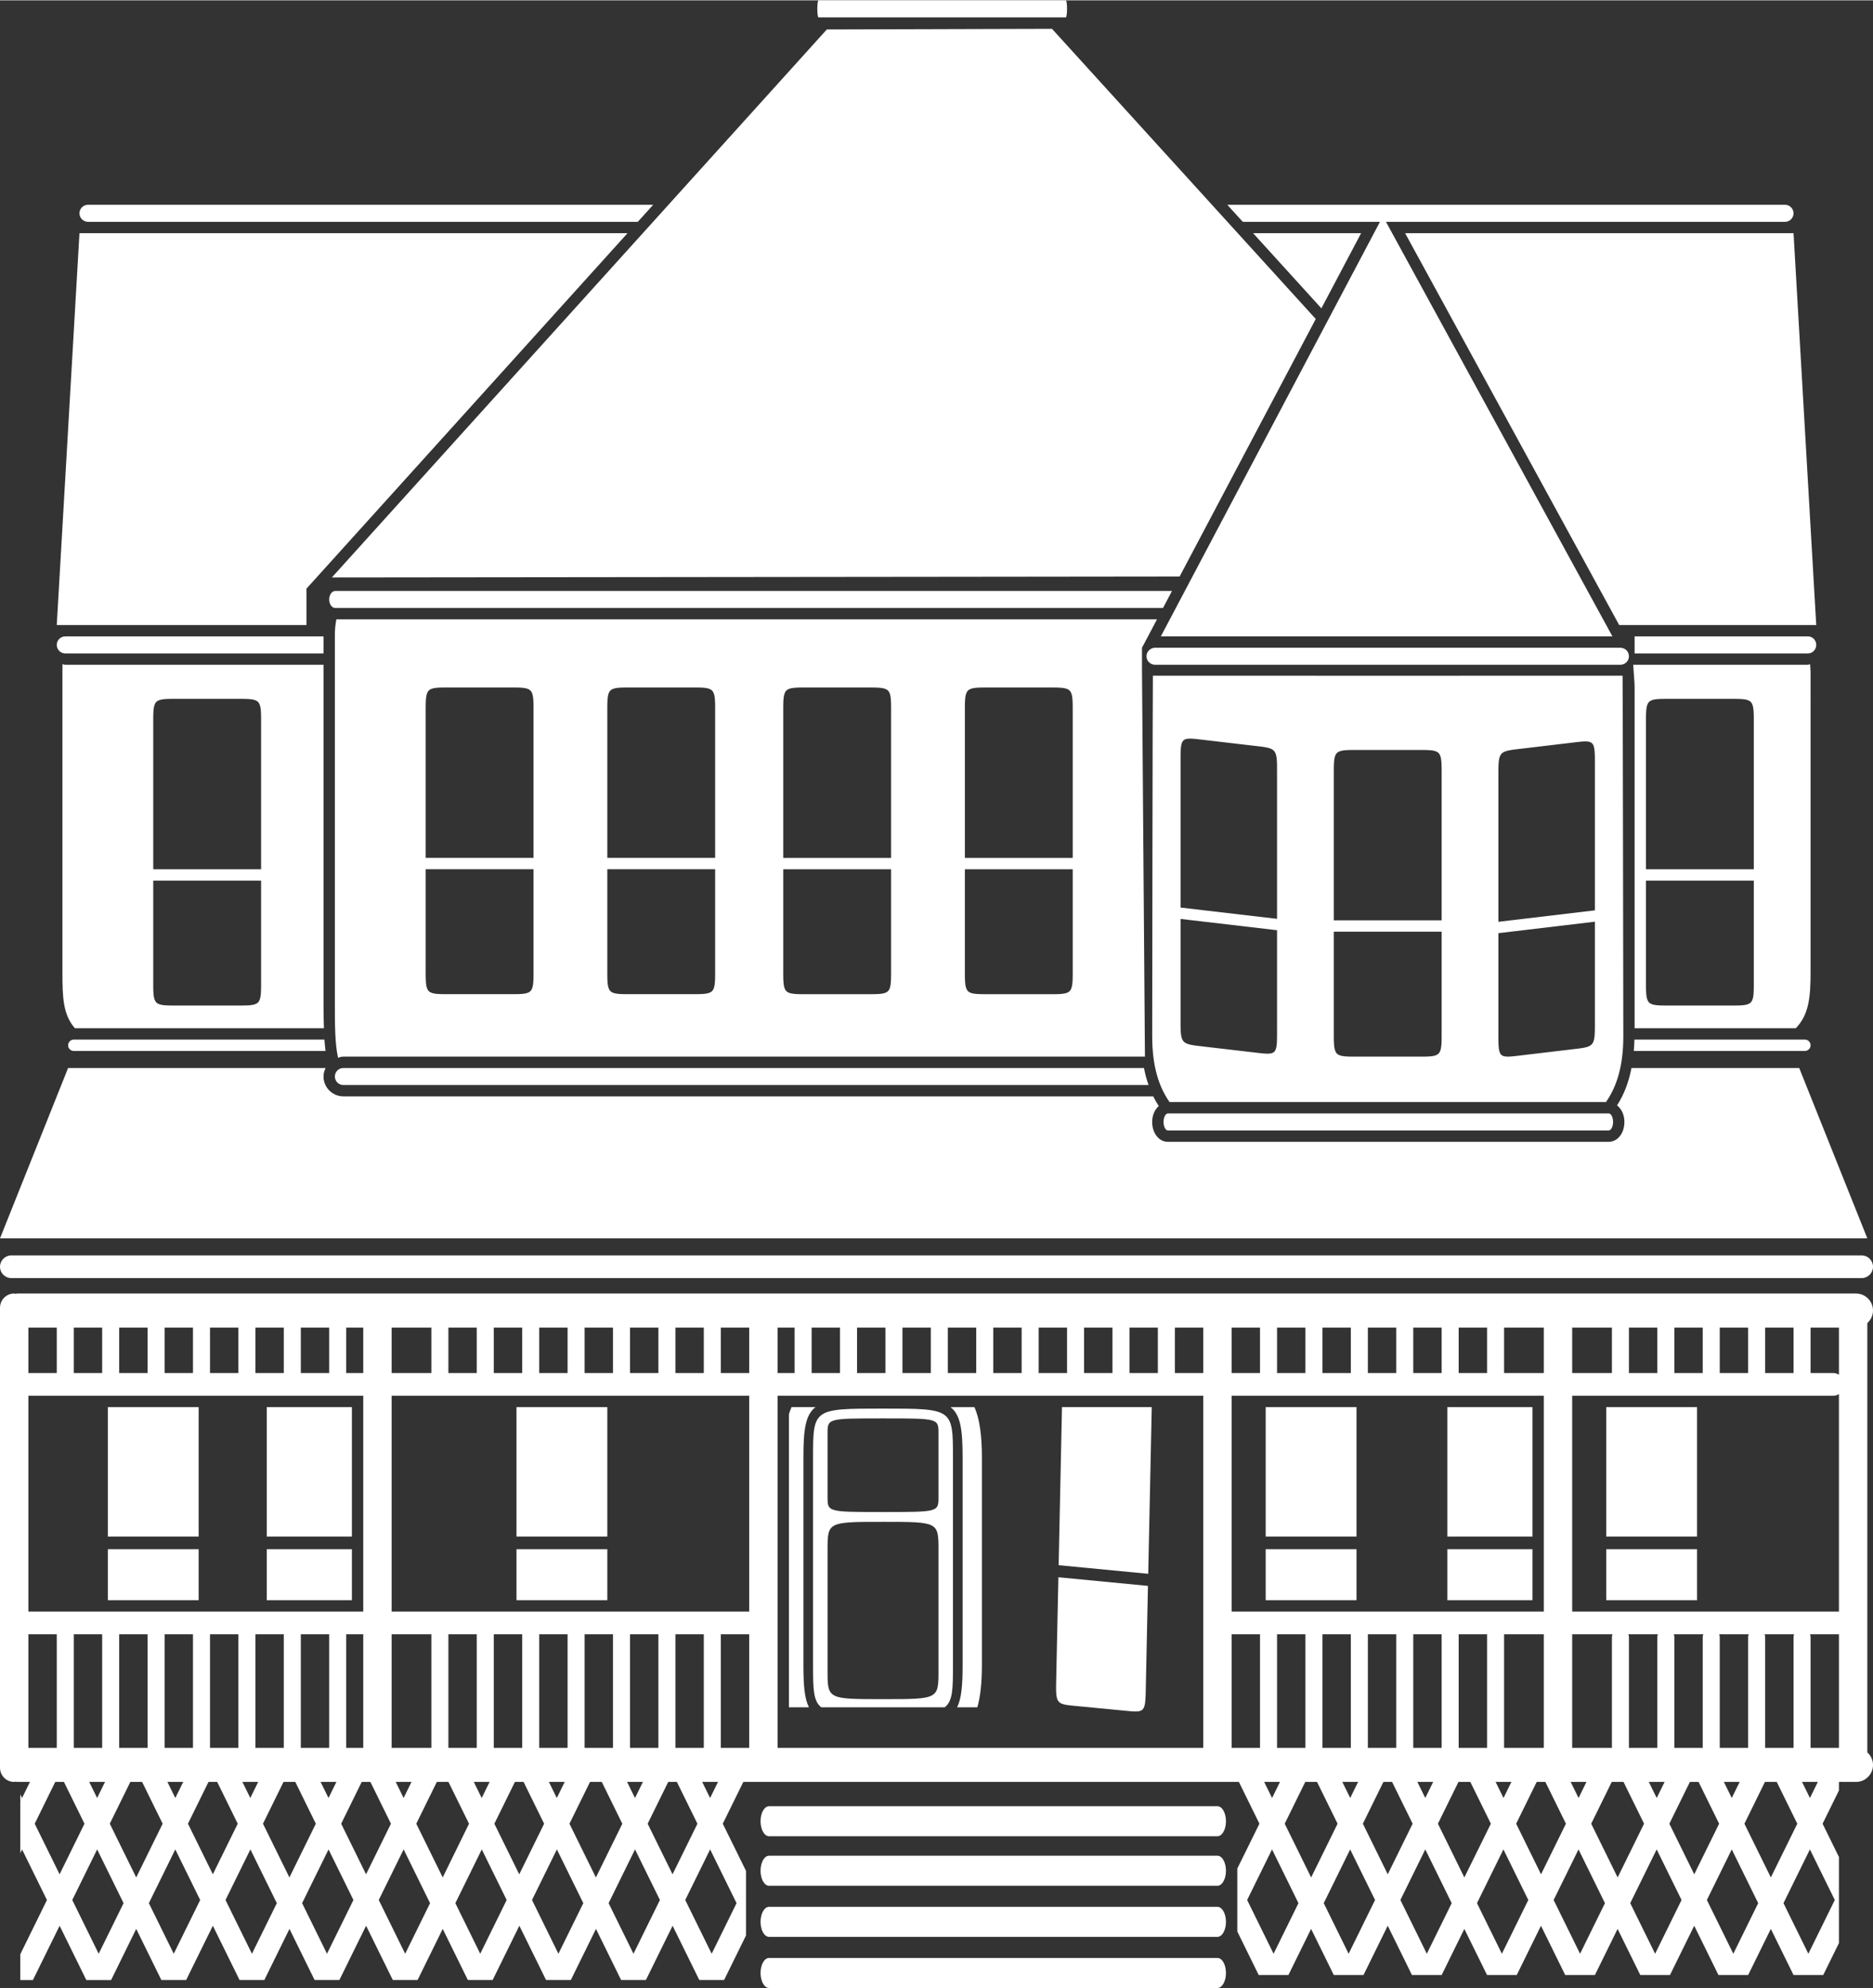 <svg xmlns="http://www.w3.org/2000/svg" xmlns:xlink="http://www.w3.org/1999/xlink" version="1.1" x="0px" y="0px" viewBox="0 0 82.5 87.5" enable-background="new 0 0 82.5 87.5" xml:space="preserve" aria-hidden="true" width="82px" height="87px" style="fill:url(#CerosGradient_id7c685129e);"><rect x="0" y="0" width="82.5" height="87.5" fill="#333333" stroke="none"/><defs><linearGradient class="cerosgradient" data-cerosgradient="true" id="CerosGradient_id7c685129e" gradientUnits="userSpaceOnUse" x1="50%" y1="100%" x2="50%" y2="0%"><stop offset="0%" stop-color="#FFFFFF"/><stop offset="100%" stop-color="#FFFFFF"/></linearGradient><linearGradient/></defs><g><polygon points="55.195,10.25 58.203,13.558 59.953,10.25  " style="fill:url(#CerosGradient_id7c685129e);"/><path d="M82.25,77.128V58.229c0.151-0.137,0.25-0.331,0.25-0.551c0-0.414-0.336-0.75-0.75-0.75h-81   c-0.022,0-0.041,0.011-0.063,0.013c-0.021-0.002-0.04-0.013-0.063-0.013C0.28,56.929,0,57.208,0,57.554v20.25   c0,0.345,0.28,0.625,0.625,0.625c0.022,0,0.041-0.01,0.063-0.013c0.021,0.002,0.04,0.013,0.063,0.013h81   c0.414,0,0.75-0.336,0.75-0.75C82.5,77.458,82.401,77.265,82.25,77.128z M54.25,71.929h1.25v5h-1.25V71.929z M56.25,71.929h1.25v5   h-1.25V71.929z M58.25,71.929h1.25v5h-1.25V71.929z M60.25,71.929h1.25v5h-1.25V71.929z M62.25,71.929h1.25v5h-1.25V71.929z    M64.25,71.929h1.25v5h-1.25V71.929z M66.25,71.929H68v5h-1.75V71.929z M69.25,71.929h1.775C71.011,71.968,71,72.009,71,72.054   v4.875h-1.75V71.929z M71.725,71.929h1.301C73.011,71.968,73,72.009,73,72.054v4.875h-1.25v-4.875   C71.75,72.009,71.739,71.968,71.725,71.929z M73.725,71.929h1.301C75.011,71.968,75,72.009,75,72.054v4.875h-1.25v-4.875   C73.75,72.009,73.739,71.968,73.725,71.929z M75.725,71.929h1.301C77.011,71.968,77,72.009,77,72.054v4.875h-1.25v-4.875   C75.75,72.009,75.739,71.968,75.725,71.929z M77.725,71.929h1.301C79.011,71.968,79,72.009,79,72.054v4.875h-1.25v-4.875   C77.75,72.009,77.739,71.968,77.725,71.929z M79.725,71.929H81v5h-1.25v-4.875C79.75,72.009,79.739,71.968,79.725,71.929z    M79.75,58.429H81v2.074c-0.072-0.043-0.152-0.074-0.242-0.074H79.75V58.429z M77.75,58.429H79v2h-1.25V58.429z M75.75,58.429H77v2   h-1.25V58.429z M73.75,58.429H75v2h-1.25V58.429z M71.75,58.429H73v2h-1.25V58.429z M69.25,58.429H71v2h-1.75V58.429z    M80.758,61.429c0.09,0,0.17-0.031,0.242-0.074v9.574H69.25v-9.5H80.758z M66.25,58.429H68v2h-1.75V58.429z M64.25,58.429h1.25v2   h-1.25V58.429z M62.25,58.429h1.25v2h-1.25V58.429z M60.25,58.429h1.25v2h-1.25V58.429z M58.25,58.429h1.25v2h-1.25V58.429z    M56.25,58.429h1.25v2h-1.25V58.429z M54.25,58.429h1.25v2h-1.25V58.429z M68,61.429v9.5H54.25v-9.5H68z M51.75,58.429H53v2h-1.25   V58.429z M49.75,58.429H51v2h-1.25V58.429z M47.75,58.429H49v2h-1.25V58.429z M45.75,58.429H47v2h-1.25V58.429z M43.75,58.429H45v2   h-1.25V58.429z M41.75,58.429H43v2h-1.25V58.429z M39.75,58.429H41v2h-1.25V58.429z M37.75,58.429H39v2h-1.25V58.429z    M35.75,58.429H37v2h-1.25V58.429z M34.25,58.429H35v2h-0.75V58.429z M53,61.429v15.5H34.25v-15.5H53z M1.25,71.929H2.5v5H1.25   V71.929z M3.25,71.929H4.5v5H3.25V71.929z M5.25,71.929H6.5v5H5.25V71.929z M7.25,71.929H8.5v5H7.25V71.929z M9.25,71.929h1.25v5   H9.25V71.929z M11.25,71.929h1.25v5h-1.25V71.929z M13.25,71.929h1.25v5h-1.25V71.929z M15.25,71.929H16v5h-0.75V71.929z    M17.25,71.929H19v5h-1.75V71.929z M19.75,71.929H21v5h-1.25V71.929z M21.75,71.929H23v5h-1.25V71.929z M23.75,71.929H25v5h-1.25   V71.929z M25.75,71.929H27v5h-1.25V71.929z M27.75,71.929H29v5h-1.25V71.929z M29.75,71.929H31v5h-1.25V71.929z M31.75,71.929H33v5   h-1.25V71.929z M31.75,58.429H33v2h-1.25V58.429z M29.75,58.429H31v2h-1.25V58.429z M27.75,58.429H29v2h-1.25V58.429z    M25.75,58.429H27v2h-1.25V58.429z M23.75,58.429H25v2h-1.25V58.429z M21.75,58.429H23v2h-1.25V58.429z M19.75,58.429H21v2h-1.25   V58.429z M17.25,58.429H19v2h-1.75V58.429z M33,61.429v9.5H17.25v-9.5H33z M15.25,58.429H16v2h-0.75V58.429z M13.25,58.429h1.25v2   h-1.25V58.429z M11.25,58.429h1.25v2h-1.25V58.429z M9.25,58.429h1.25v2H9.25V58.429z M7.25,58.429H8.5v2H7.25V58.429z    M5.25,58.429H6.5v2H5.25V58.429z M3.25,58.429H4.5v2H3.25V58.429z M1.25,58.429H2.5v2H1.25V58.429z M16,61.429v9.5H1.25v-9.5H16z" style="fill:url(#CerosGradient_id7c685129e);"/><path d="M54,80.159c0,0.365-0.168,0.661-0.375,0.661h-19.75c-0.207,0-0.375-0.296-0.375-0.661l0,0c0-0.365,0.168-0.661,0.375-0.661   h19.75C53.832,79.499,54,79.794,54,80.159L54,80.159z" style="fill:url(#CerosGradient_id7c685129e);"/><path d="M54,82.339C54,82.704,53.832,83,53.625,83h-19.75c-0.207,0-0.375-0.296-0.375-0.661l0,0c0-0.365,0.168-0.661,0.375-0.661   h19.75C53.832,81.679,54,81.975,54,82.339L54,82.339z" style="fill:url(#CerosGradient_id7c685129e);"/><path d="M54,84.589c0,0.365-0.168,0.661-0.375,0.661h-19.75c-0.207,0-0.375-0.296-0.375-0.661l0,0c0-0.365,0.168-0.661,0.375-0.661   h19.75C53.832,83.929,54,84.225,54,84.589L54,84.589z" style="fill:url(#CerosGradient_id7c685129e);"/><polygon points="0.893,78.976 0.893,79.297 0.972,79.136  " style="fill:url(#CerosGradient_id7c685129e);"/><path d="M31.836,80.269l0.919-1.868c0.072-0.146,0.059-0.306-0.01-0.441h-0.888l-0.579,1.177l-0.579-1.177h-0.888   c-0.068,0.135-0.082,0.295-0.01,0.441l0.919,1.868l-1.096,2.227l-1.096-2.227l0.919-1.868c0.072-0.146,0.059-0.306-0.01-0.441   h-0.888l-0.579,1.177l-0.579-1.177h-0.888c-0.068,0.135-0.082,0.295-0.01,0.441l0.919,1.868l-1.164,2.366l-1.164-2.366l0.919-1.868   c0.072-0.146,0.059-0.306-0.01-0.441h-0.888l-0.579,1.177l-0.579-1.177h-0.888c-0.068,0.135-0.082,0.295-0.01,0.441l0.919,1.868   l-1.096,2.227l-1.096-2.227l0.919-1.868c0.072-0.146,0.059-0.306-0.01-0.441h-0.888l-0.579,1.177l-0.579-1.177h-0.888   c-0.068,0.135-0.082,0.295-0.01,0.441l0.919,1.868L19.5,82.634l-1.164-2.366l0.919-1.868c0.072-0.146,0.059-0.306-0.01-0.441   h-0.888l-0.579,1.177l-0.579-1.177h-0.888c-0.068,0.135-0.082,0.295-0.01,0.441l0.919,1.868l-1.096,2.227l-1.096-2.227l0.919-1.868   c0.072-0.146,0.059-0.306-0.01-0.441h-0.888l-0.579,1.177l-0.579-1.177h-0.888c-0.068,0.135-0.082,0.295-0.01,0.441l0.919,1.868   l-1.164,2.366l-1.164-2.366l0.919-1.868c0.072-0.146,0.059-0.306-0.01-0.441h-0.888l-0.579,1.177l-0.579-1.177H9.562   c-0.068,0.135-0.082,0.295-0.01,0.441l0.919,1.868l-1.096,2.227l-1.096-2.227l0.919-1.868c0.072-0.146,0.059-0.306-0.01-0.441   H8.301l-0.579,1.177l-0.579-1.177H6.255c-0.068,0.135-0.082,0.295-0.01,0.441l0.919,1.868L6,82.634l-1.164-2.366l0.919-1.868   c0.072-0.146,0.059-0.306-0.01-0.441H4.857l-0.579,1.177l-0.579-1.177H2.812c-0.068,0.135-0.082,0.295-0.01,0.441l0.919,1.868   l-1.096,2.227l-1.096-2.227l0.919-1.868c0.072-0.146,0.059-0.306-0.01-0.441H1.551l-0.579,1.177l-0.079,0.161v2.265l0.079-0.161   l1.096,2.227l-1.175,2.388v1.134h0.557l1.176-2.389l1.176,2.389h0.204h0.888L6,84.899l1.107,2.25h0.204h0.888l1.176-2.389   l1.176,2.389h0.204h0.888l1.107-2.25l1.107,2.25h0.204h0.888l1.176-2.389l1.176,2.389h0.204h0.888l1.107-2.25l1.107,2.25h0.204   h0.888l1.176-2.389l1.176,2.389h0.204h0.888l1.107-2.25l1.107,2.25h0.204h0.888l1.176-2.389l1.176,2.389h0.204h0.888l0.965-1.96   v-2.265v-0.58L31.836,80.269z M4.347,85.993l-1.164-2.366l1.096-2.227l1.164,2.366L4.347,85.993z M7.653,85.993l-1.096-2.227   l1.164-2.366l1.096,2.227L7.653,85.993z M11.097,85.993l-1.164-2.366l1.096-2.227l1.164,2.366L11.097,85.993z M14.403,85.993   l-1.096-2.227l1.164-2.366l1.096,2.227L14.403,85.993z M17.847,85.993l-1.164-2.366l1.096-2.227l1.164,2.366L17.847,85.993z    M21.153,85.993l-1.096-2.227l1.164-2.366l1.096,2.227L21.153,85.993z M24.597,85.993l-1.164-2.366l1.096-2.227l1.164,2.366   L24.597,85.993z M27.903,85.993l-1.096-2.227l1.164-2.366l1.096,2.227L27.903,85.993z M31.347,85.993l-1.164-2.366l1.096-2.227   l1.164,2.366L31.347,85.993z" style="fill:url(#CerosGradient_id7c685129e);"/><path d="M81,77.929h-0.676c-0.007,0.011-0.018,0.019-0.023,0.031l-0.579,1.177l-0.579-1.177c-0.006-0.012-0.017-0.02-0.023-0.031   h-0.847c-0.084,0.141-0.104,0.314-0.027,0.472l0.919,1.868L78,82.634l-1.164-2.366l0.919-1.868   c0.077-0.158,0.057-0.332-0.027-0.472h-0.847c-0.007,0.011-0.018,0.019-0.023,0.031l-0.579,1.177l-0.579-1.177   c-0.006-0.012-0.017-0.02-0.023-0.031h-0.847c-0.084,0.141-0.104,0.314-0.027,0.472l0.919,1.868l-1.096,2.227l-1.096-2.227   l0.919-1.868c0.077-0.158,0.057-0.332-0.027-0.472h-0.847c-0.007,0.011-0.018,0.019-0.023,0.031l-0.579,1.177l-0.579-1.177   c-0.006-0.012-0.017-0.02-0.023-0.031h-0.847c-0.084,0.141-0.104,0.314-0.027,0.472l0.919,1.868l-1.164,2.366l-1.164-2.366   l0.919-1.868c0.077-0.158,0.057-0.332-0.027-0.472h-0.847c-0.007,0.011-0.018,0.019-0.023,0.031l-0.579,1.177l-0.579-1.177   c-0.006-0.012-0.017-0.02-0.023-0.031h-0.847c-0.084,0.141-0.104,0.314-0.027,0.472l0.919,1.868l-1.096,2.227l-1.096-2.227   l0.919-1.868c0.077-0.158,0.057-0.332-0.027-0.472h-0.847c-0.007,0.011-0.018,0.019-0.023,0.031l-0.579,1.177l-0.579-1.177   c-0.006-0.012-0.017-0.02-0.023-0.031h-0.847c-0.084,0.141-0.104,0.314-0.027,0.472l0.919,1.868L64.5,82.634l-1.164-2.366   l0.919-1.868c0.077-0.158,0.057-0.332-0.027-0.472h-0.847c-0.007,0.011-0.018,0.019-0.023,0.031l-0.579,1.177l-0.579-1.177   c-0.006-0.012-0.017-0.02-0.023-0.031h-0.847c-0.084,0.141-0.104,0.314-0.027,0.472l0.919,1.868l-1.096,2.227l-1.096-2.227   l0.919-1.868c0.077-0.158,0.057-0.332-0.027-0.472h-0.847c-0.007,0.011-0.018,0.019-0.023,0.031l-0.579,1.177l-0.579-1.177   c-0.006-0.012-0.017-0.02-0.023-0.031h-0.847c-0.084,0.141-0.104,0.314-0.027,0.472l0.919,1.868l-1.164,2.366l-1.164-2.366   l0.919-1.868c0.077-0.158,0.057-0.332-0.027-0.472h-0.847c-0.007,0.011-0.018,0.019-0.023,0.031l-0.579,1.177l-0.579-1.177   c-0.006-0.012-0.017-0.02-0.023-0.031h-0.847c-0.084,0.141-0.104,0.314-0.027,0.472l0.919,1.868L54.5,82.241v2.265v0.508   l0.942,1.915h0.256h1.053l0.999-2.03l0.999,2.03h0.256h1.053l1.067-2.169l1.067,2.169h0.256h1.053l0.999-2.03l0.999,2.03h0.256   h1.053l1.067-2.169l1.067,2.169h0.256h1.053l0.999-2.03l0.999,2.03h0.256h1.053l1.067-2.169l1.067,2.169h0.256h1.053L78,84.899   l0.999,2.03h0.256h1.053L81,85.522v-2.265v-1.523l-0.721-1.465L81,78.804V77.929z M56.097,85.993l-1.164-2.366l1.096-2.227   l1.164,2.366L56.097,85.993z M59.403,85.993l-1.096-2.227l1.164-2.366l1.096,2.227L59.403,85.993z M62.847,85.993l-1.164-2.366   l1.096-2.227l1.164,2.366L62.847,85.993z M66.153,85.993l-1.096-2.227l1.164-2.366l1.096,2.227L66.153,85.993z M69.597,85.993   l-1.164-2.366l1.096-2.227l1.164,2.366L69.597,85.993z M72.903,85.993l-1.096-2.227l1.164-2.366l1.096,2.227L72.903,85.993z    M76.347,85.993l-1.164-2.366l1.096-2.227l1.164,2.366L76.347,85.993z M80.817,83.627l-1.164,2.366l-1.096-2.227l1.164-2.366   L80.817,83.627z" style="fill:url(#CerosGradient_id7c685129e);"/><path d="M54,86.839c0,0.365-0.168,0.661-0.375,0.661h-19.75c-0.207,0-0.375-0.296-0.375-0.661l0,0c0-0.365,0.168-0.661,0.375-0.661   h19.75C53.832,86.179,54,86.475,54,86.839L54,86.839z" style="fill:url(#CerosGradient_id7c685129e);"/><path d="M47,0.375c0,0.207-0.024,0.375-0.055,0.375H36.055C36.024,0.75,36,0.582,36,0.375l0,0C36,0.168,36.024,0,36.055,0h10.891   C46.976,0,47,0.168,47,0.375L47,0.375z" style="fill:url(#CerosGradient_id7c685129e);"/><g><path d="M28.771,9H3.875C3.668,9,3.5,9.168,3.5,9.375S3.668,9.75,3.875,9.75h24.218L28.771,9z" style="fill:url(#CerosGradient_id7c685129e);"/><path d="M78.625,9H54.059l0.682,0.75h23.885C78.832,9.75,79,9.582,79,9.375S78.832,9,78.625,9z" style="fill:url(#CerosGradient_id7c685129e);"/></g><polygon points="71.32,27.5 80,27.5 79,10.25 61.891,10.25  " style="fill:url(#CerosGradient_id7c685129e);"/><g><polygon points="57.955,14.028 46.337,1.253 36.419,1.282 14.618,25.405 41.434,25.376 51.959,25.364   " style="fill:url(#CerosGradient_id7c685129e);"/></g><path d="M14.25,28H2.875C2.668,28,2.5,28.168,2.5,28.375s0.168,0.375,0.375,0.375H14.25V28z" style="fill:url(#CerosGradient_id7c685129e);"/><path d="M71.75,28.875c0,0.207-0.17,0.375-0.38,0.375H50.88c-0.21,0-0.38-0.168-0.38-0.375l0,0c0-0.207,0.17-0.375,0.38-0.375   h20.49C71.58,28.5,71.75,28.668,71.75,28.875L71.75,28.875z" style="fill:url(#CerosGradient_id7c685129e);"/><polygon points="71.023,28 66.08,18.957 60.913,9.504 55.876,19.027 51.131,28  " style="fill:url(#CerosGradient_id7c685129e);"/><polygon points="13.5,25.905 13.491,25.907 27.641,10.25 3.5,10.25 2.5,27.5 13.5,27.5  " style="fill:url(#CerosGradient_id7c685129e);"/><g><path d="M51.623,26H14.768c-0.148,0-0.268,0.168-0.268,0.375s0.119,0.375,0.268,0.375h36.459L51.623,26z" style="fill:url(#CerosGradient_id7c685129e);"/></g><path d="M79.637,28H72v0.75h7.637c0.2,0,0.363-0.168,0.363-0.375S79.837,28,79.637,28z" style="fill:url(#CerosGradient_id7c685129e);"/><path d="M82.5,55.75c0,0.276-0.224,0.5-0.5,0.5H0.5c-0.276,0-0.5-0.224-0.5-0.5l0,0c0-0.276,0.224-0.5,0.5-0.5H82   C82.276,55.25,82.5,55.474,82.5,55.75L82.5,55.75z" style="fill:url(#CerosGradient_id7c685129e);"/><g><path d="M14.268,45.25c-0.012-0.334-0.018-0.684-0.018-1.069V29.25H2.875c-0.044,0-0.081-0.019-0.123-0.025    c-0.001,0.112-0.002,0.226-0.002,0.344v13.217c0,1.069,0.019,1.868,0.55,2.463H14.268z M8,30.75h2.25    c1.312,0,1.25-0.064,1.25,1.298v6.203H6.75v-6.203C6.75,30.686,6.688,30.75,8,30.75z M6.75,42.952V38.75h4.75v4.202    c0,1.362,0.062,1.298-1.25,1.298H8C6.688,44.25,6.75,44.313,6.75,42.952z" style="fill:url(#CerosGradient_id7c685129e);"/></g><g><path d="M72,30.245V45.25h7.098c0.586-0.596,0.652-1.393,0.652-2.463V29.569c-0.006-0.118-0.012-0.229-0.018-0.341    c-0.037,0.004-0.069,0.021-0.107,0.021h-7.688l0.041,0.576C71.989,29.961,72,30.096,72,30.245z M73.75,30.75H76    c1.312,0,1.25-0.064,1.25,1.298v6.203H72.5v-6.203C72.5,30.687,72.438,30.75,73.75,30.75z M72.5,42.953v-4.202h4.75v4.202    c0,1.362,0.062,1.298-1.25,1.298h-2.25C72.438,44.25,72.5,44.314,72.5,42.953z" style="fill:url(#CerosGradient_id7c685129e);"/></g><path d="M14.29,45.75H3.25C3.112,45.75,3,45.862,3,46s0.112,0.25,0.25,0.25h11.089C14.318,46.091,14.303,45.924,14.29,45.75z" style="fill:url(#CerosGradient_id7c685129e);"/><path d="M79.5,45.75h-7.508c-0.003,0.174-0.016,0.337-0.028,0.5H79.5c0.138,0,0.25-0.112,0.25-0.25S79.638,45.75,79.5,45.75z" style="fill:url(#CerosGradient_id7c685129e);"/><path d="M71.051,49.375c0,0.207-0.088,0.375-0.195,0.375h-19.41c-0.107,0-0.195-0.168-0.195-0.375l0,0   c0-0.207,0.088-0.375,0.195-0.375h19.41C70.963,49,71.051,49.168,71.051,49.375L71.051,49.375z" style="fill:url(#CerosGradient_id7c685129e);"/><g><path d="M79.25,47h-7.388c-0.122,0.626-0.33,1.174-0.636,1.646c0.193,0.152,0.324,0.409,0.324,0.729    c0,0.499-0.299,0.875-0.695,0.875h-19.41c-0.396,0-0.695-0.376-0.695-0.875c0-0.301,0.117-0.545,0.29-0.701    c-0.089-0.135-0.171-0.277-0.244-0.424H15.125c-0.482,0-0.875-0.393-0.875-0.875c0-0.136,0.037-0.26,0.093-0.375H3l-3,7.5h82.25    L79.25,47z" style="fill:url(#CerosGradient_id7c685129e);"/></g><g><path d="M50.388,47H15.125c-0.207,0-0.375,0.168-0.375,0.375s0.168,0.375,0.375,0.375h35.466    C50.507,47.515,50.439,47.264,50.388,47z" style="fill:url(#CerosGradient_id7c685129e);"/></g><path d="M50.301,28.5l0.661-1.25H14.816c-0.039,0.209-0.066,0.424-0.066,0.653v16.278c0,0.959,0.003,1.734,0.139,2.367   c0.077-0.022,0.152-0.048,0.236-0.048h35.306l-0.13-17.09V28.5z M22.25,43.75H20c-1.312,0-1.25,0.064-1.25-1.298v-4.202h4.75v4.202   C23.5,43.814,23.562,43.75,22.25,43.75z M23.5,31.548v6.203h-4.75v-6.203c0-1.362-0.062-1.298,1.25-1.298h2.25   C23.562,30.25,23.5,30.187,23.5,31.548z M30.25,43.75H28c-1.312,0-1.25,0.064-1.25-1.298v-4.202h4.75v4.202   C31.5,43.814,31.562,43.75,30.25,43.75z M31.5,31.548v6.203h-4.75v-6.203c0-1.362-0.062-1.298,1.25-1.298h2.25   C31.562,30.25,31.5,30.187,31.5,31.548z M38,43.751h-2.25c-1.312,0-1.25,0.064-1.25-1.298v-4.202h4.75v4.202   C39.25,43.815,39.312,43.751,38,43.751z M39.25,31.549v6.203H34.5v-6.203c0-1.362-0.062-1.298,1.25-1.298H38   C39.312,30.251,39.25,30.188,39.25,31.549z M46,43.751h-2.25c-1.312,0-1.25,0.064-1.25-1.298v-4.202h4.75v4.202   C47.25,43.815,47.312,43.751,46,43.751z M47.25,31.549v6.203H42.5v-6.203c0-1.362-0.062-1.298,1.25-1.298H46   C47.312,30.251,47.25,30.188,47.25,31.549z" style="fill:url(#CerosGradient_id7c685129e);"/><path d="M71.47,29.73c-0.034,0.004-20.655,0.004-20.689,0c-0.012,0.17-0.03,15.883-0.03,15.883c0,1.267,0.275,2.196,0.765,2.887   h19.221c0.489-0.691,0.765-1.621,0.765-2.887C71.5,45.613,71.481,29.9,71.47,29.73z M55.132,46.303l-2.014-0.235   C51.945,45.93,52,46.001,52,44.639v-4.201l4.25,0.497v4.201C56.25,46.498,56.305,46.44,55.132,46.303z M56.25,34.231v6.203   L52,39.938v-6.203c0-1.361-0.055-1.305,1.118-1.167l2.014,0.235C56.305,32.94,56.25,32.87,56.25,34.231z M62.25,46.5H60   c-1.312,0-1.25,0.064-1.25-1.298v-4.202h4.75v4.202C63.5,46.564,63.562,46.5,62.25,46.5z M63.5,34.298v6.203h-4.75v-6.203   C58.75,32.937,58.688,33,60,33h2.25C63.562,33,63.5,32.937,63.5,34.298z M69.132,46.192l-2.014,0.239   C65.945,46.571,66,46.628,66,45.267v-4.202l4.25-0.505v4.202C70.25,46.124,70.305,46.053,69.132,46.192z M70.25,33.857v6.203   L66,40.565v-6.203c0-1.362-0.055-1.292,1.118-1.431l2.014-0.239C70.305,32.553,70.25,32.496,70.25,33.857z" style="fill:url(#CerosGradient_id7c685129e);"/><path d="M41.975,73.268v-9.106c0-2.168,0-2.168-3.081-2.168s-3.081,0-3.081,2.168v9.106c0,1.058,0.003,1.598,0.361,1.875h5.44   C41.973,74.865,41.975,74.326,41.975,73.268z M41.338,73.526c0,1.259,0,1.259-2.444,1.259c-2.443,0-2.443,0-2.443-1.259v-5.287   c0-1.259,0-1.259,2.443-1.259c2.444,0,2.444,0,2.444,1.259V73.526z M41.338,65.882c0,0.665,0,0.665-2.444,0.665   c-2.443,0-2.443,0-2.443-0.665v-2.791c0-0.665,0-0.665,2.443-0.665c2.444,0,2.444,0,2.444,0.665V65.882z" style="fill:url(#CerosGradient_id7c685129e);"/><path d="M35.388,73.268v-9.106c0-1.235,0.085-1.887,0.532-2.233h-1.055c-0.042,0.098-0.081,0.2-0.115,0.313v12.901h0.881   C35.434,74.754,35.388,74.167,35.388,73.268z" style="fill:url(#CerosGradient_id7c685129e);"/><path d="M42.157,75.143h0.892c0.137-0.477,0.201-1.085,0.201-1.875v-9.106c0-1.003-0.103-1.718-0.328-2.233h-1.055   c0.447,0.346,0.533,0.998,0.533,2.233v9.106C42.4,74.167,42.354,74.754,42.157,75.143z" style="fill:url(#CerosGradient_id7c685129e);"/><path d="M50.564,69.799l-3.945-0.38l-0.091,4.252c-0.028,1.395-0.079,1.324,1.01,1.429l1.87,0.18   c1.089,0.104,1.037,0.166,1.066-1.229L50.564,69.799z" style="fill:url(#CerosGradient_id7c685129e);"/><rect x="55.75" y="68.184" width="4" height="2.245" style="fill:url(#CerosGradient_id7c685129e);"/><rect x="4.75" y="68.184" width="4" height="2.245" style="fill:url(#CerosGradient_id7c685129e);"/><rect x="4.75" y="61.929" width="4" height="5.698" style="fill:url(#CerosGradient_id7c685129e);"/><rect x="11.75" y="61.929" width="3.75" height="5.698" style="fill:url(#CerosGradient_id7c685129e);"/><rect x="11.75" y="68.184" width="3.75" height="2.245" style="fill:url(#CerosGradient_id7c685129e);"/><rect x="22.75" y="61.929" width="4" height="5.698" style="fill:url(#CerosGradient_id7c685129e);"/><rect x="22.75" y="68.184" width="4" height="2.245" style="fill:url(#CerosGradient_id7c685129e);"/><rect x="63.75" y="68.184" width="3.75" height="2.245" style="fill:url(#CerosGradient_id7c685129e);"/><rect x="70.75" y="68.184" width="4" height="2.245" style="fill:url(#CerosGradient_id7c685129e);"/><rect x="70.75" y="61.929" width="4" height="5.698" style="fill:url(#CerosGradient_id7c685129e);"/><rect x="63.75" y="61.929" width="3.75" height="5.698" style="fill:url(#CerosGradient_id7c685129e);"/><rect x="55.75" y="61.929" width="4" height="5.698" style="fill:url(#CerosGradient_id7c685129e);"/><path d="M46.63,68.888l3.946,0.379l0.146-6.909c0.003-0.164,0.007-0.303,0.009-0.429h-3.954c0,0.019-0.001,0.031-0.001,0.05   L46.63,68.888z" style="fill:url(#CerosGradient_id7c685129e);"/></g></svg>